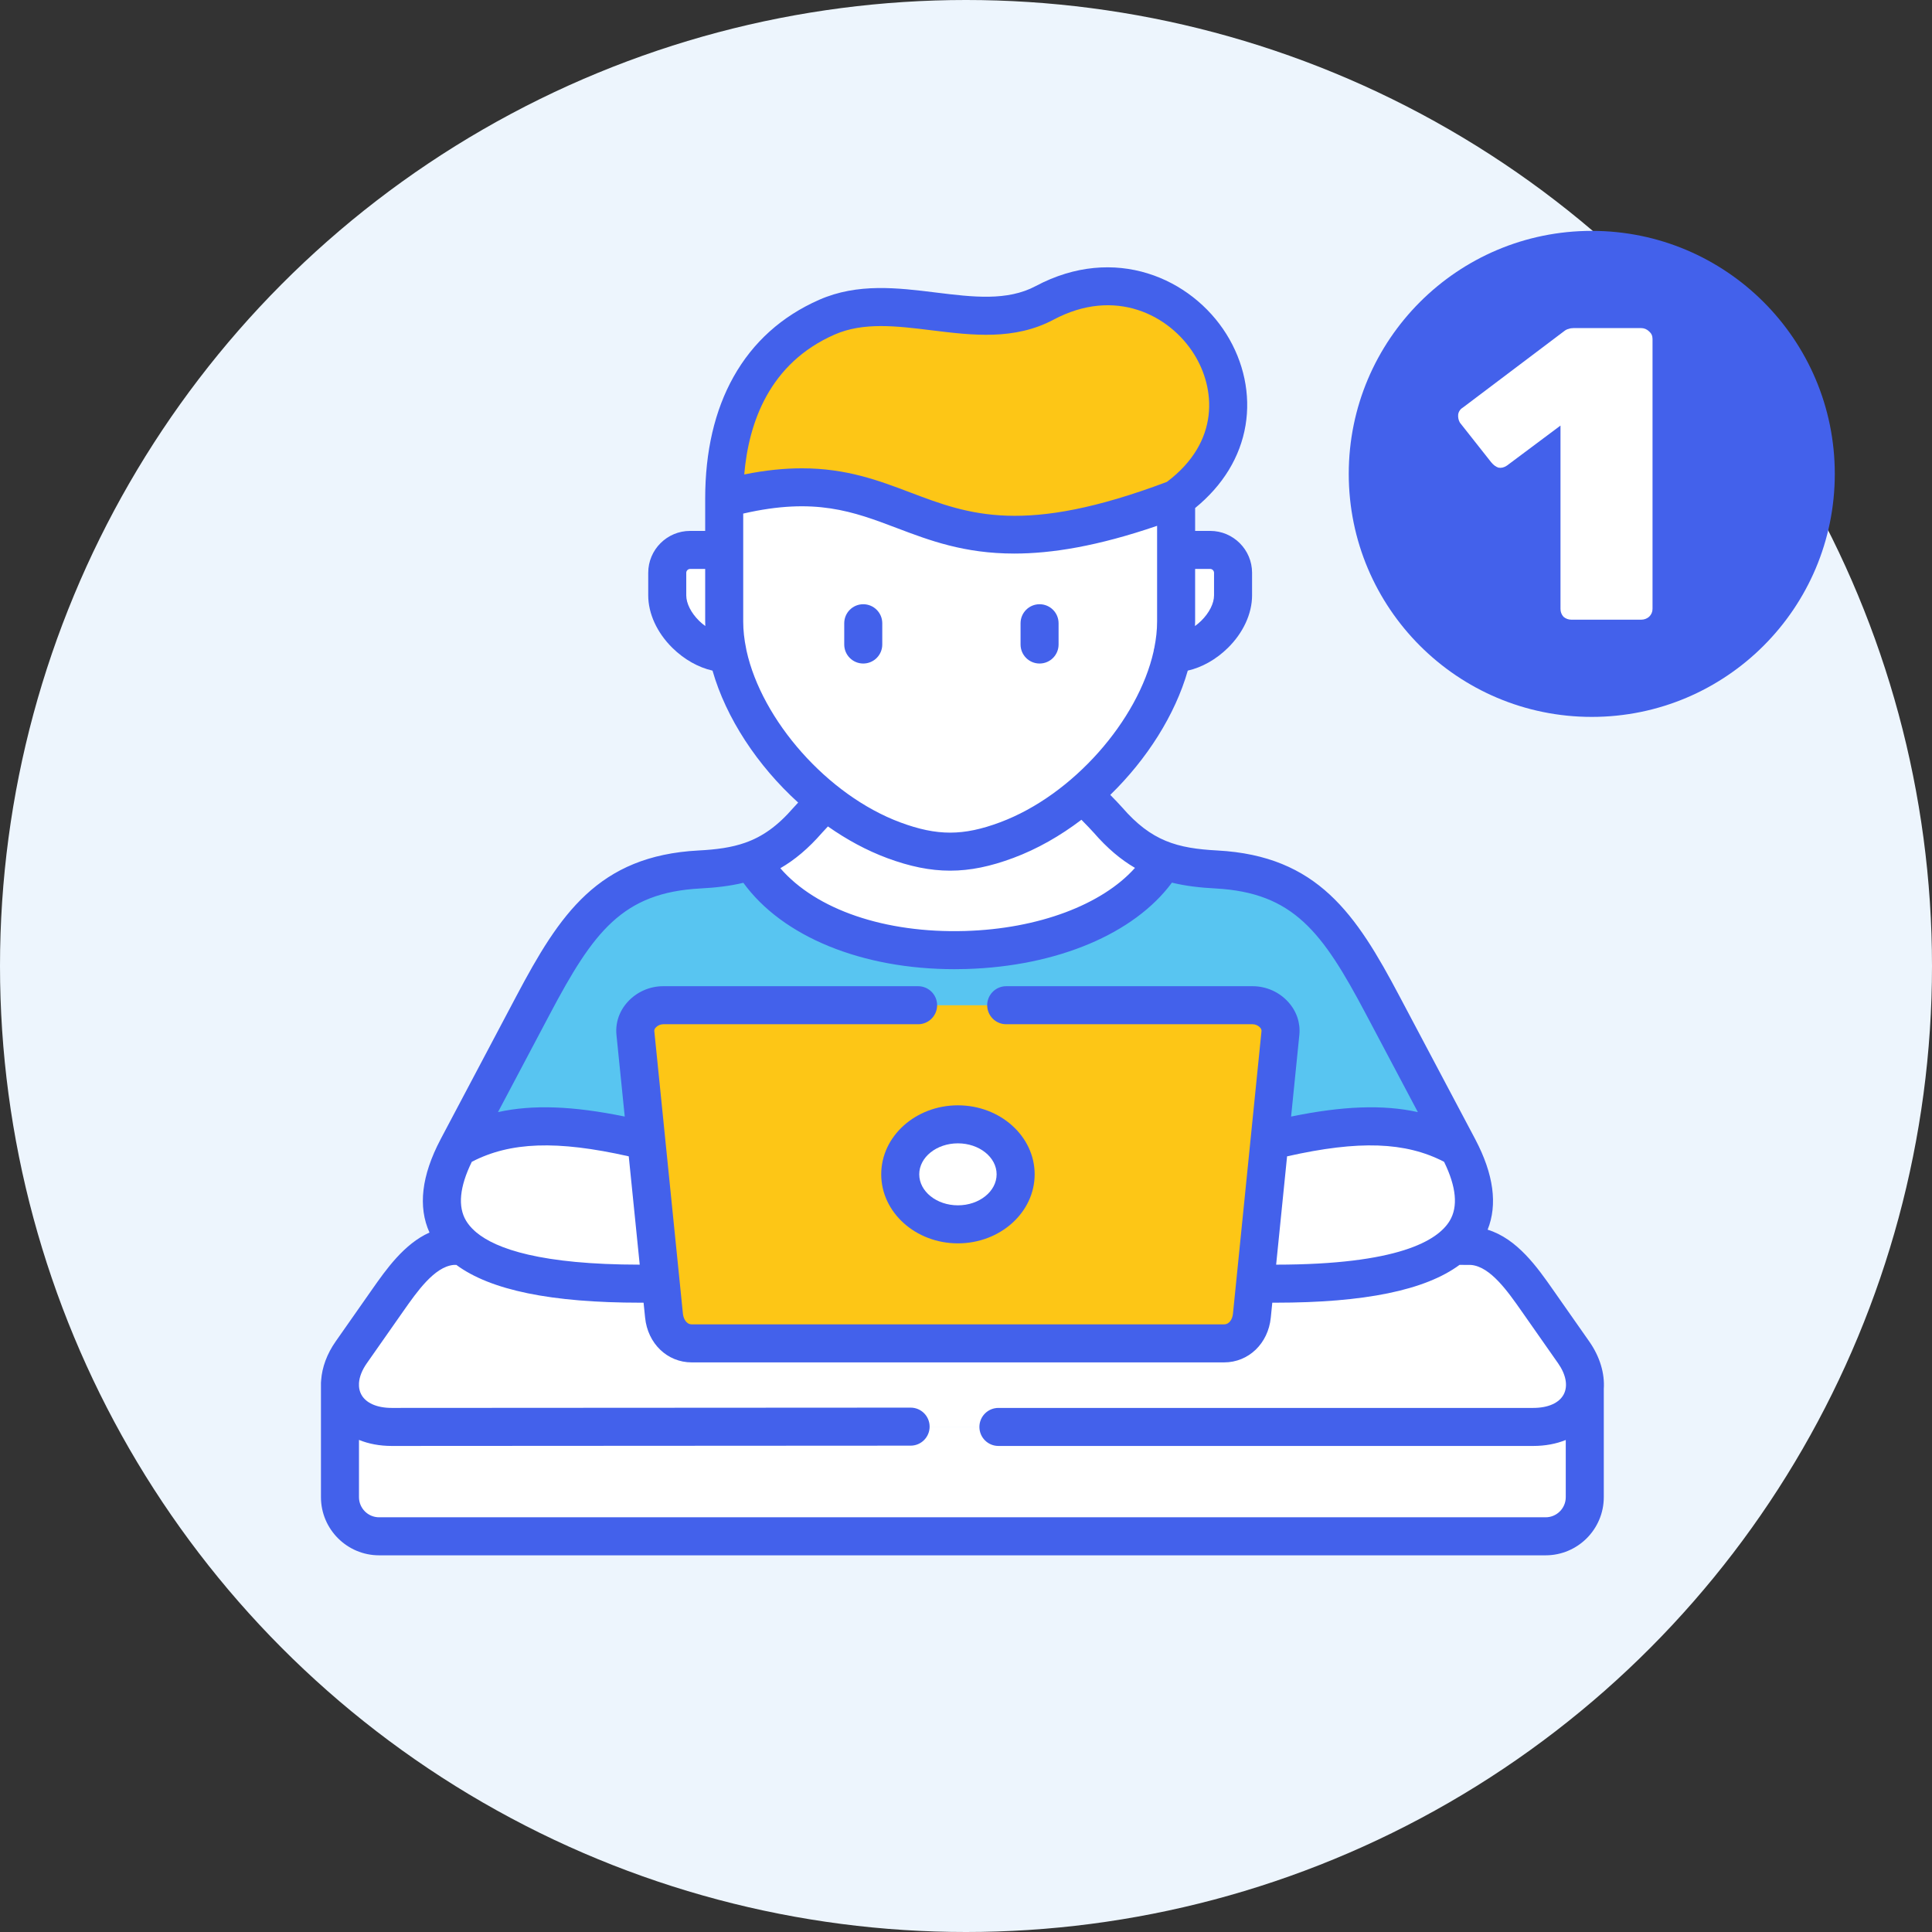 <svg xmlns="http://www.w3.org/2000/svg" width="159" height="159" viewBox="0 0 159 159" fill="none"><rect x="0" y="0" width="159" height="159" fill="#333333" stroke="none"/><circle cx="79.5" cy="79.5" r="79.5" fill="#EDF5FD"></circle><circle cx="131" cy="39" r="20" fill="#4361EB"></circle><path d="M129.342 51C129.083 51 128.86 50.92 128.672 50.76C128.508 50.577 128.426 50.36 128.426 50.109V35.023L124.022 38.314C123.787 38.474 123.552 38.531 123.317 38.486C123.106 38.417 122.906 38.269 122.719 38.04L120.147 34.783C120.029 34.577 119.982 34.349 120.006 34.097C120.053 33.846 120.194 33.651 120.429 33.514L128.743 27.24C128.86 27.149 128.978 27.091 129.095 27.069C129.212 27.023 129.353 27 129.518 27H135.049C135.307 27 135.53 27.091 135.718 27.274C135.906 27.434 136 27.64 136 27.891V50.109C136 50.36 135.906 50.577 135.718 50.76C135.53 50.92 135.307 51 135.049 51H129.342Z" fill="white"></path><g clip-path="url(#clip0_102_2369)"><path fill-rule="evenodd" clip-rule="evenodd" d="M79.207 117.434H32.239C29.622 117.434 28.062 115.98 27.979 114.117V123.213C27.979 124.987 29.432 126.441 31.2 126.441H127.202C128.97 126.441 130.424 124.987 130.424 123.213V114.325C130.24 116.087 128.697 117.434 126.182 117.434H79.207Z" fill="white"></path><path fill-rule="evenodd" clip-rule="evenodd" d="M31.906 107.015L28.904 111.298C28.311 112.147 28.015 113.008 27.979 113.803V114.117C28.062 115.98 29.622 117.434 32.239 117.434H126.182C128.697 117.434 130.24 116.087 130.424 114.324C130.524 113.387 130.24 112.331 129.51 111.298L126.508 107.015C125.149 105.074 123.488 102.719 121.162 102.541C121.074 102.534 119.674 102.529 119.579 102.529C116.862 104.879 111.256 105.644 104.967 105.644H52.7C46.418 105.644 40.805 104.879 38.094 102.529C37.981 102.529 37.311 102.535 37.204 102.541C34.908 102.749 33.259 105.086 31.906 107.015Z" fill="white"></path><path fill-rule="evenodd" clip-rule="evenodd" d="M37.655 94.471C35.667 98.227 36.101 100.802 38.094 102.529C40.805 104.879 46.418 105.644 52.701 105.644H54.38L60.662 99.734L53.192 93.896C47.492 89.44 41.594 92.228 37.655 94.471Z" fill="white"></path><path fill-rule="evenodd" clip-rule="evenodd" d="M104.48 93.895L99.823 99.752L103.294 105.644H104.967C111.256 105.644 116.862 104.879 119.579 102.529C121.566 100.802 122.005 98.227 120.018 94.471C116.072 92.228 111.505 92.18 104.48 93.895Z" fill="white"></path><path fill-rule="evenodd" clip-rule="evenodd" d="M57.565 71.555C50.203 71.947 47.42 76.017 43.878 82.71L37.655 94.471C41.594 92.228 46.162 92.18 53.192 93.895H104.48C111.505 92.18 116.072 92.228 120.017 94.471L113.789 82.71C110.246 76.017 107.47 71.953 100.108 71.555C98.447 71.472 97.041 71.265 95.777 70.82L61.812 70.844C60.567 71.276 59.191 71.472 57.565 71.555Z" fill="#58C5F1"></path><path fill-rule="evenodd" clip-rule="evenodd" d="M96.792 45.258C91.832 48.99 93.516 52.057 96.495 53.766C98.85 53.802 101.478 51.376 101.478 48.996V47.139C101.478 46.1 100.63 45.258 99.598 45.258H96.792Z" fill="white"></path><path fill-rule="evenodd" clip-rule="evenodd" d="M54.913 48.996C54.913 51.376 57.541 53.802 59.89 53.766L63.664 49.12L59.6 45.258H56.794C55.762 45.258 54.913 46.1 54.913 47.139V48.996Z" fill="white"></path><path fill-rule="evenodd" clip-rule="evenodd" d="M103.875 99.882L103.294 105.644H104.967C111.256 105.644 116.862 104.879 119.579 102.528C121.288 101.045 121.851 98.939 120.718 95.99C120.499 96.268 120.249 96.524 119.97 96.767C117.253 99.122 111.647 99.882 105.359 99.882H103.875Z" fill="white"></path><path fill-rule="evenodd" clip-rule="evenodd" d="M36.919 96.079C35.828 98.981 36.398 101.063 38.094 102.529C40.805 104.879 46.418 105.644 52.701 105.644H54.38L53.786 99.77H52.107C45.824 99.77 40.212 99.004 37.501 96.655C37.287 96.471 37.097 96.281 36.919 96.079Z" fill="white"></path><path fill-rule="evenodd" clip-rule="evenodd" d="M92.265 74.486C93.404 74.831 94.662 74.997 96.116 75.074C103.477 75.466 106.255 79.53 109.802 86.223L113.225 92.691C115.818 92.75 118.001 93.32 120.018 94.471L113.789 82.71C110.247 76.017 107.47 71.953 100.108 71.555C98.447 71.472 97.041 71.265 95.777 70.82C94.953 72.244 93.742 73.466 92.265 74.486Z" fill="#58C5F1"></path><path fill-rule="evenodd" clip-rule="evenodd" d="M62.18 71.36C68.534 80.984 90.39 80.13 95.777 70.82C94.11 70.226 92.68 69.218 91.185 67.491C90.658 66.892 89.21 65.468 89.127 65.361L79.641 59.344L67.971 65.948C67.49 66.435 66.814 67.117 66.488 67.491C64.969 69.242 63.509 70.262 61.812 70.844C61.913 71.021 62.068 71.188 62.18 71.36Z" fill="white"></path><path fill-rule="evenodd" clip-rule="evenodd" d="M59.891 53.766C60.822 58.092 63.895 62.72 67.971 65.948C69.443 67.111 71.044 68.09 72.717 68.814C72.996 68.933 73.281 69.045 73.56 69.153C76.941 70.405 79.481 70.398 82.85 69.141C85.104 68.298 87.24 66.981 89.127 65.361C92.853 62.174 95.623 57.837 96.495 53.767C96.691 52.877 96.792 51.998 96.792 51.15V41.045L79.641 36.417L59.6 41.045V51.15C59.6 51.998 59.701 52.877 59.891 53.766Z" fill="white"></path><path fill-rule="evenodd" clip-rule="evenodd" d="M91.601 42.766V52.871C91.601 53.719 91.5 54.598 91.31 55.487C90.438 59.557 87.661 63.895 83.941 67.082C82.613 68.215 81.165 69.206 79.641 69.989C80.655 69.852 81.705 69.568 82.85 69.141C83.45 68.922 84.042 68.66 84.618 68.376C86.219 67.58 87.745 66.548 89.127 65.361C92.853 62.175 95.623 57.837 96.495 53.767C96.691 52.877 96.792 51.998 96.792 51.15V41.045C94.899 41.763 93.178 42.327 91.601 42.766Z" fill="white"></path><path fill-rule="evenodd" clip-rule="evenodd" d="M59.6 41.045C75.838 36.666 74.521 49.512 96.792 41.045C107.085 33.557 96.993 19.061 85.977 24.923C80.537 27.819 73.743 23.6 68.048 26.104C62.465 28.561 59.6 33.806 59.6 41.045Z" fill="#FDC616"></path><path fill-rule="evenodd" clip-rule="evenodd" d="M85.122 25.315C94.146 24.543 100.518 36.28 91.601 42.766C93.178 42.327 94.899 41.763 96.792 41.045C107.085 33.557 96.993 19.061 85.977 24.923C85.691 25.072 85.407 25.202 85.122 25.315Z" fill="#FDC616"></path><path fill-rule="evenodd" clip-rule="evenodd" d="M87.804 71.68C89.086 73.003 90.349 73.822 91.784 74.333C91.944 74.386 92.099 74.439 92.265 74.486C93.742 73.466 94.953 72.244 95.777 70.82L95.688 70.784C94.062 70.191 92.65 69.188 91.179 67.497C90.657 66.892 89.209 65.468 89.127 65.361C87.24 66.981 85.104 68.298 82.85 69.141C79.481 70.398 76.941 70.405 73.559 69.152C73.28 69.045 72.995 68.933 72.717 68.814C71.044 68.09 69.442 67.111 67.971 65.948C67.49 66.435 66.814 67.117 66.488 67.491C66.31 67.699 66.138 67.888 65.96 68.073C66.47 68.529 66.998 68.969 67.544 69.383C69.074 70.546 70.747 71.526 72.497 72.249C72.788 72.368 73.079 72.482 73.376 72.582C76.893 73.84 79.545 73.834 83.064 72.576C84.066 72.22 85.045 71.775 85.988 71.253C86.332 71.063 86.861 70.707 87.804 71.68Z" fill="white"></path><path fill-rule="evenodd" clip-rule="evenodd" d="M56.93 110.563L54.379 105.644H52.7C46.418 105.644 40.805 104.879 38.094 102.529C37.981 102.529 37.311 102.535 37.204 102.541C35.988 102.653 34.956 103.359 34.048 104.285C34.012 104.321 33.994 104.338 33.994 104.338C33.752 104.6 33.514 104.867 33.288 105.151C35.228 110.325 51.698 110.563 56.93 110.563Z" fill="white"></path><path fill-rule="evenodd" clip-rule="evenodd" d="M100.742 110.563L103.294 105.644H104.967C111.256 105.644 116.862 104.884 119.579 102.529H119.656C119.97 102.529 121.08 102.535 121.163 102.541C122.462 102.635 123.554 103.419 124.503 104.427L124.491 104.422C124.503 104.427 124.509 104.433 124.521 104.445L124.55 104.475C124.621 104.552 124.515 104.867 124.384 105.151C122.439 110.325 105.969 110.563 100.742 110.563Z" fill="white"></path><path fill-rule="evenodd" clip-rule="evenodd" d="M53.192 93.895L54.379 105.644L54.646 108.279C54.771 109.525 55.673 110.557 56.925 110.557H100.743C102.001 110.557 102.902 109.525 103.027 108.279L103.294 105.644L104.48 93.895L105.376 85.013C105.501 83.761 104.35 82.729 103.092 82.729H54.575C53.323 82.729 52.166 83.761 52.291 85.013L53.192 93.895Z" fill="#FDC616"></path><path fill-rule="evenodd" clip-rule="evenodd" d="M74.087 96.643C74.087 98.915 76.212 100.761 78.834 100.761C81.456 100.761 83.585 98.915 83.585 96.643C83.585 94.37 81.456 92.531 78.834 92.531C76.212 92.531 74.087 94.37 74.087 96.643Z" fill="white"></path><path fill-rule="evenodd" clip-rule="evenodd" d="M54.379 105.644L54.646 108.279C54.67 108.51 54.718 108.741 54.794 108.955C55.12 109.881 55.91 110.557 56.924 110.557H100.742C101.763 110.557 102.546 109.881 102.873 108.955C102.949 108.741 103.003 108.51 103.027 108.279L103.294 105.644H54.379Z" fill="#FDC616"></path><path d="M71.044 54.607C70.179 54.607 69.479 53.907 69.479 53.042V51.292C69.479 50.428 70.179 49.727 71.044 49.727C71.908 49.727 72.609 50.428 72.609 51.292V53.042C72.609 53.907 71.908 54.607 71.044 54.607Z" fill="#4361EB"></path><path d="M85.555 54.607C84.691 54.607 83.99 53.907 83.99 53.042V51.292C83.99 50.428 84.691 49.727 85.555 49.727C86.419 49.727 87.119 50.428 87.119 51.292V53.042C87.119 53.907 86.419 54.607 85.555 54.607Z" fill="#4361EB"></path><path d="M72.523 96.643C72.523 99.776 75.353 102.326 78.833 102.326C82.317 102.326 85.15 99.776 85.15 96.643C85.15 93.513 82.317 90.966 78.833 90.966C75.353 90.966 72.523 93.513 72.523 96.643ZM78.833 94.095C80.591 94.095 82.02 95.238 82.02 96.643C82.02 98.051 80.591 99.196 78.833 99.196C77.079 99.196 75.652 98.051 75.652 96.643C75.652 95.238 77.079 94.095 78.833 94.095Z" fill="#4361EB"></path><path d="M130.792 110.401L127.79 106.117C126.532 104.321 124.87 101.949 122.429 101.201C123.26 99.129 122.924 96.639 121.423 93.782C121.42 93.777 121.417 93.771 121.415 93.766C121.41 93.757 121.406 93.748 121.401 93.739L115.171 81.979C111.607 75.242 108.445 70.439 100.19 69.993C96.879 69.819 94.761 69.226 92.359 66.457C92.126 66.192 91.749 65.801 91.373 65.418C94.399 62.475 96.713 58.822 97.752 55.191C98.928 54.922 100.086 54.273 101.058 53.315C102.319 52.072 103.043 50.498 103.043 48.996V47.139C103.043 45.239 101.498 43.693 99.598 43.693H98.357V41.81C100.64 39.948 102.071 37.61 102.505 35.006C102.929 32.465 102.368 29.796 100.927 27.491C98.059 22.907 91.75 20.079 85.241 23.542C82.885 24.797 80.052 24.447 77.053 24.078C73.872 23.685 70.584 23.28 67.418 24.672C64.338 26.027 61.965 28.162 60.366 31.016C58.819 33.775 58.035 37.15 58.035 41.045V43.693H56.794C54.894 43.693 53.348 45.239 53.348 47.139V48.996C53.348 50.498 54.072 52.074 55.335 53.317C56.307 54.274 57.465 54.924 58.639 55.192C59.753 59.089 62.334 63.008 65.687 66.05C65.541 66.204 65.409 66.346 65.305 66.466C63.98 67.995 62.737 68.859 61.33 69.354C60.198 69.754 58.958 69.916 57.482 69.993C49.225 70.432 46.063 75.238 42.495 81.978L36.272 93.738C36.267 93.749 36.262 93.759 36.256 93.77C36.255 93.773 36.253 93.777 36.251 93.781C34.69 96.747 34.389 99.317 35.346 101.436C33.257 102.367 31.772 104.481 30.625 106.116L27.623 110.401C26.906 111.424 26.505 112.526 26.429 113.598C26.421 113.665 26.414 113.733 26.414 113.803V123.213C26.414 125.853 28.561 128 31.2 128H127.202C129.842 128 131.989 125.853 131.989 123.213V114.325C131.989 114.323 131.988 114.321 131.988 114.32C132.076 113.03 131.671 111.656 130.792 110.401ZM57.531 51.088C56.872 50.438 56.478 49.657 56.478 48.996V47.139C56.478 46.968 56.623 46.823 56.794 46.823H58.035V51.15C58.035 51.273 58.042 51.398 58.045 51.522C57.867 51.393 57.694 51.248 57.531 51.088ZM105.924 95.165C111.835 93.834 115.673 93.971 118.845 95.615C119.852 97.675 120.008 99.307 119.308 100.469C118.318 102.113 115.034 104.071 105.024 104.079L105.924 95.165ZM99.598 46.823C99.769 46.823 99.913 46.968 99.913 47.139V48.996C99.913 49.656 99.52 50.437 98.861 51.086C98.698 51.246 98.525 51.391 98.346 51.521C98.35 51.398 98.357 51.273 98.357 51.15V46.823H99.598ZM68.678 27.537C71.056 26.492 73.783 26.828 76.669 27.183C80.019 27.596 83.483 28.023 86.711 26.305C91.753 23.622 96.239 25.9 98.273 29.151C100.013 31.933 100.451 36.332 96.035 39.658C84.291 44.084 79.742 42.359 74.927 40.534C72.325 39.548 69.667 38.541 65.994 38.541C64.581 38.541 63.017 38.69 61.249 39.048C61.617 34.767 63.325 29.892 68.678 27.537ZM61.44 53.559C61.432 53.499 61.42 53.44 61.406 53.382C61.249 52.625 61.165 51.877 61.165 51.15V42.267C67.077 40.907 70.216 42.096 73.817 43.461C76.487 44.473 79.349 45.557 83.474 45.557C86.544 45.557 90.316 44.956 95.227 43.274V51.15C95.227 51.855 95.146 52.579 94.999 53.313C94.971 53.407 94.95 53.503 94.94 53.603C93.666 59.278 88.307 65.436 82.303 67.675C79.277 68.804 77.132 68.807 74.105 67.686C68.077 65.445 62.697 59.255 61.44 53.559ZM67.667 68.52C67.779 68.391 67.947 68.212 68.137 68.014C69.675 69.096 71.317 69.988 73.016 70.62C74.88 71.31 76.537 71.654 78.193 71.654C79.86 71.654 81.525 71.305 83.396 70.606C85.365 69.873 87.259 68.789 88.999 67.465C89.384 67.857 89.794 68.279 90.003 68.516C91.129 69.815 92.249 70.75 93.407 71.425C90.705 74.453 85.454 76.444 79.419 76.619C72.833 76.812 67.16 74.859 64.22 71.453C65.393 70.776 66.527 69.834 67.667 68.52ZM45.261 83.442C48.839 76.682 51.227 73.46 57.647 73.118C58.903 73.053 60.07 72.919 61.177 72.652C64.397 77.089 70.937 79.762 78.551 79.762C78.869 79.762 79.189 79.757 79.51 79.748C87.007 79.529 93.347 76.837 96.447 72.64C97.568 72.915 98.75 73.051 100.023 73.118C106.443 73.465 108.83 76.685 112.406 83.443L116.687 91.525C113.827 90.891 110.504 91.019 106.255 91.892L106.934 85.168C107.032 84.181 106.707 83.22 106.018 82.46C105.273 81.636 104.206 81.163 103.092 81.163H82.808C81.945 81.163 81.244 81.865 81.244 82.728C81.244 83.593 81.945 84.293 82.808 84.293H103.092C103.313 84.293 103.552 84.398 103.699 84.561C103.789 84.659 103.829 84.76 103.819 84.856L101.47 108.123C101.428 108.542 101.182 108.992 100.743 108.992H56.925C56.459 108.992 56.238 108.472 56.203 108.121L54.755 93.818C54.752 93.76 54.747 93.701 54.738 93.643L53.848 84.858C53.838 84.761 53.879 84.662 53.969 84.562C54.117 84.399 54.355 84.293 54.575 84.293H75.559C76.423 84.293 77.124 83.593 77.124 82.728C77.124 81.865 76.423 81.163 75.559 81.163H54.575C53.462 81.163 52.396 81.637 51.649 82.462C50.961 83.222 50.636 84.183 50.734 85.171L51.415 91.891C47.165 91.019 43.842 90.891 40.984 91.525L45.261 83.442ZM52.648 104.079C44.526 104.073 40.831 102.784 39.197 101.42C39.155 101.378 39.11 101.339 39.063 101.302C38.753 101.023 38.525 100.742 38.361 100.47C37.662 99.308 37.819 97.676 38.828 95.615C41.994 93.971 45.831 93.834 51.745 95.164L52.648 104.079ZM82.168 118.999H126.182C127.169 118.999 128.071 118.828 128.859 118.508V123.213C128.859 124.127 128.116 124.87 127.202 124.87H31.2C30.286 124.87 29.544 124.127 29.544 123.213V118.502C30.335 118.825 31.244 118.999 32.239 118.999L74.943 118.975C75.806 118.975 76.507 118.274 76.506 117.409C76.506 116.545 75.806 115.845 74.942 115.845C74.941 115.845 74.941 115.845 74.941 115.845L32.238 115.869C31.011 115.869 30.094 115.46 29.723 114.746C29.618 114.545 29.56 114.323 29.544 114.088V113.825C29.576 113.318 29.793 112.758 30.186 112.197L33.188 107.913C34.326 106.29 35.741 104.273 37.309 104.103C37.359 104.102 37.451 104.1 37.554 104.098C40.382 106.187 45.381 107.209 52.701 107.209H52.965L53.09 108.434C53.303 110.571 54.916 112.122 56.925 112.122H100.743C102.754 112.122 104.37 110.571 104.584 108.436L104.707 107.209H104.967C112.29 107.209 117.289 106.187 120.118 104.096C120.492 104.098 120.942 104.101 121.074 104.103C122.662 104.25 124.083 106.28 125.227 107.912L128.229 112.197C128.882 113.129 129.052 114.059 128.694 114.748C128.323 115.461 127.407 115.869 126.182 115.869H82.168C81.303 115.869 80.603 116.57 80.603 117.434C80.603 118.299 81.303 118.999 82.168 118.999Z" fill="#4361EB"></path></g><defs><clipPath id="clip0_102_2369"><rect width="106" height="106" fill="white" transform="translate(26 22)"></rect></clipPath></defs></svg>